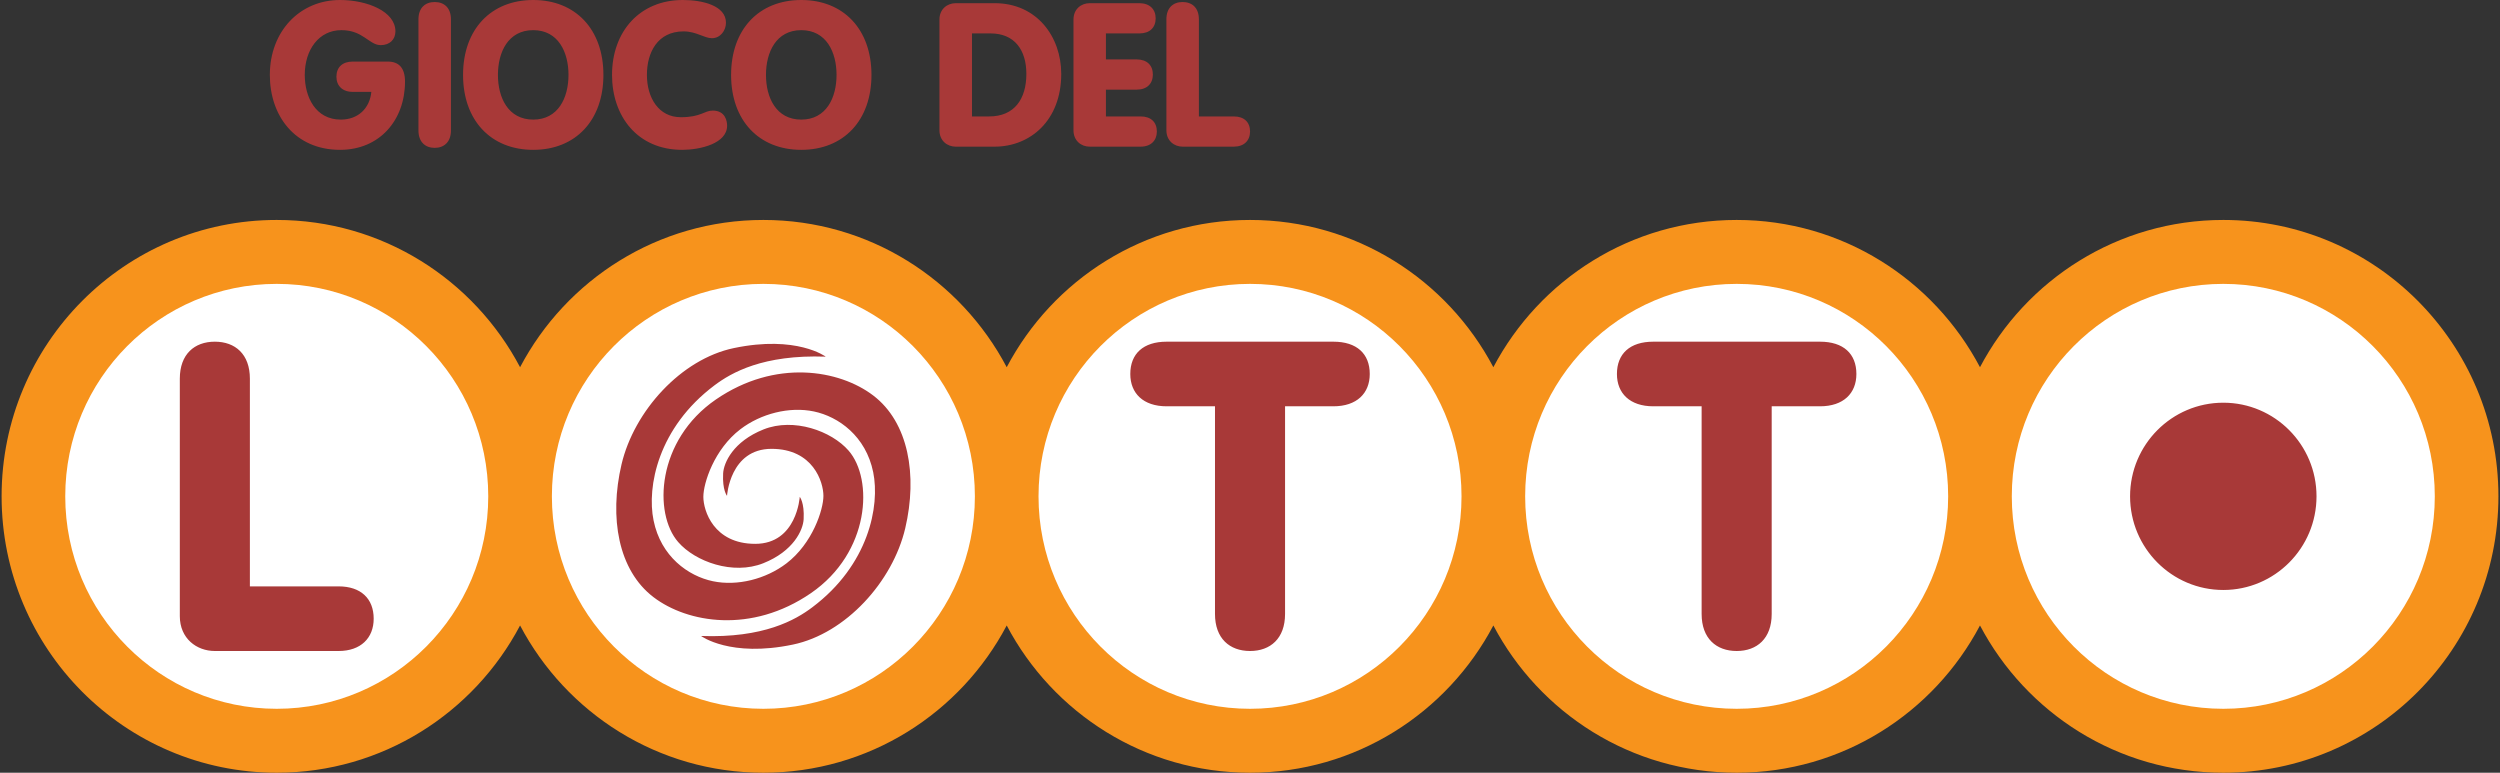 <svg width="220" height="68" viewBox="0 0 220 68" fill="none" xmlns="http://www.w3.org/2000/svg">
<rect x="0" y="0" width="220" height="68" fill="#333333" stroke="none"/>
<g clip-path="url(#clip0_653_582)">
<path fill-rule="evenodd" clip-rule="evenodd" d="M152.827 19.356C162.11 19.356 170.177 24.608 174.239 32.315C178.301 24.608 186.364 19.356 195.651 19.356C209.024 19.356 219.861 30.246 219.861 43.676C219.861 57.109 209.024 68 195.651 68C186.364 68 178.301 62.747 174.239 55.041C170.177 62.747 162.11 68 152.827 68C143.54 68 135.477 62.747 131.415 55.041C127.353 62.747 119.286 68 110.003 68C100.716 68 92.649 62.747 88.591 55.041C84.529 62.747 76.462 68 67.175 68C57.892 68 49.825 62.747 45.767 55.041C41.705 62.747 33.638 68 24.351 68C10.982 68 0.141 57.109 0.141 43.676C0.141 30.246 10.982 19.356 24.351 19.356C33.638 19.356 41.705 24.608 45.767 32.315C49.825 24.608 57.892 19.356 67.175 19.356C76.462 19.356 84.529 24.608 88.591 32.315C92.649 24.608 100.716 19.356 110.003 19.356C119.286 19.356 127.353 24.608 131.415 32.315C135.477 24.608 143.54 19.356 152.827 19.356Z" fill="#F7931C"/>
<path fill-rule="evenodd" clip-rule="evenodd" d="M24.352 24.981C14.072 24.981 5.742 33.349 5.742 43.676C5.742 54.002 14.072 62.374 24.352 62.374C34.632 62.374 42.966 54.002 42.966 43.676C42.966 33.349 34.632 24.981 24.352 24.981ZM195.652 24.981C185.372 24.981 177.038 33.349 177.038 43.676C177.038 54.002 185.372 62.374 195.652 62.374C205.928 62.374 214.262 54.002 214.262 43.676C214.262 33.349 205.928 24.981 195.652 24.981ZM67.176 24.981C56.9 24.981 48.566 33.349 48.566 43.676C48.566 54.002 56.9 62.374 67.176 62.374C77.456 62.374 85.79 54.002 85.79 43.676C85.79 33.349 77.456 24.981 67.176 24.981ZM110.004 24.981C99.724 24.981 91.39 33.349 91.39 43.676C91.39 54.002 99.724 62.374 110.004 62.374C120.284 62.374 128.614 54.002 128.614 43.676C128.614 33.349 120.284 24.981 110.004 24.981ZM152.828 24.981C142.544 24.981 134.214 33.349 134.214 43.676C134.214 54.002 142.544 62.374 152.828 62.374C163.108 62.374 171.438 54.002 171.438 43.676C171.438 33.349 163.108 24.981 152.828 24.981Z" fill="white"/>
<path fill-rule="evenodd" clip-rule="evenodd" d="M195.652 35.438C200.178 35.438 203.853 39.129 203.853 43.676C203.853 48.227 200.178 51.918 195.652 51.918C191.122 51.918 187.447 48.227 187.447 43.676C187.447 39.129 191.122 35.438 195.652 35.438ZM70.378 43.72C70.378 43.72 70.127 47.858 66.461 47.858C62.799 47.858 61.895 44.933 61.895 43.72C61.895 42.508 62.847 39.535 65.153 37.774C66.954 36.399 69.465 35.754 71.626 36.209C73.79 36.663 76.196 38.379 76.842 41.554C77.448 44.528 76.447 49.715 71.476 53.447C69.998 54.558 67.208 56.168 61.693 55.966C61.693 55.966 64.249 57.88 69.772 56.724C74.432 55.751 78.558 51.175 79.66 46.491C80.759 41.81 79.955 37.17 76.842 34.801C73.858 32.53 68.226 31.568 63.001 35.154C57.784 38.735 57.481 45.181 59.682 47.703C61.18 49.427 64.507 50.628 67.168 49.565C69.825 48.507 70.673 46.645 70.721 45.684C70.798 44.223 70.378 43.72 70.378 43.72ZM63.978 43.635C63.978 43.635 64.228 39.498 67.895 39.498C71.557 39.498 72.461 42.422 72.461 43.635C72.461 44.848 71.508 47.821 69.203 49.581C67.398 50.956 64.891 51.601 62.73 51.147C60.566 50.693 58.156 48.977 57.514 45.797C56.908 42.828 57.909 37.636 62.88 33.905C64.358 32.797 67.148 31.187 72.663 31.386C72.663 31.386 70.107 29.475 64.58 30.631C59.924 31.605 55.798 36.18 54.695 40.861C53.597 45.546 54.401 50.186 57.514 52.554C60.498 54.826 66.13 55.787 71.355 52.202C76.572 48.62 76.874 42.175 74.674 39.652C73.172 37.928 69.849 36.728 67.188 37.79C64.531 38.849 63.683 40.711 63.635 41.672C63.558 43.132 63.978 43.635 63.978 43.635ZM149.743 54.027C149.743 56.189 151.039 57.288 152.828 57.288C154.617 57.288 155.909 56.189 155.909 54.027V35.754H160.164C162.22 35.754 163.362 34.614 163.362 32.911C163.362 31.13 162.22 30.068 160.164 30.068H145.487C143.432 30.068 142.29 31.13 142.29 32.911C142.29 34.614 143.432 35.754 145.487 35.754H149.743V54.027ZM106.919 54.027C106.919 56.189 108.211 57.288 110.004 57.288C111.793 57.288 113.085 56.189 113.085 54.027V35.754H117.34C119.396 35.754 120.538 34.614 120.538 32.911C120.538 31.13 119.396 30.068 117.34 30.068H102.663C100.608 30.068 99.466 31.13 99.466 32.911C99.466 34.614 100.608 35.754 102.663 35.754H106.919V54.027ZM15.824 54.218C15.824 56.189 17.306 57.288 18.905 57.288H29.799C31.741 57.288 32.884 56.152 32.884 54.445C32.884 52.664 31.741 51.601 29.799 51.601H21.99V33.325C21.99 31.167 20.698 30.068 18.905 30.068C17.116 30.068 15.824 31.167 15.824 33.325V54.218Z" fill="#a83938"/>
<path fill-rule="evenodd" clip-rule="evenodd" d="M102.643 1.699C102.643 0.685 103.241 0.178 104.068 0.178C104.9 0.178 105.502 0.685 105.502 1.699V10.246H108.574C109.475 10.246 110.004 10.741 110.004 11.572C110.004 12.371 109.475 12.906 108.574 12.906H104.068C103.334 12.906 102.643 12.391 102.643 11.466V1.699ZM94.467 1.716C94.467 0.795 95.149 0.28 95.892 0.28H100.265C101.165 0.28 101.698 0.811 101.698 1.61C101.698 2.442 101.165 2.941 100.265 2.941H97.321V5.228H100.023C100.923 5.228 101.452 5.739 101.452 6.555C101.452 7.374 100.923 7.889 100.023 7.889H97.321V10.246H100.374C101.274 10.246 101.803 10.741 101.803 11.572C101.803 12.371 101.274 12.906 100.374 12.906H95.892C95.149 12.906 94.467 12.391 94.467 11.466V1.716ZM82.672 1.716C82.672 0.795 83.363 0.28 84.106 0.28H87.53C91.269 0.28 93.389 3.261 93.389 6.502C93.389 10.631 90.635 12.906 87.53 12.906H84.106C83.363 12.906 82.672 12.391 82.672 11.466V1.716ZM85.535 10.246H87.049C89.278 10.246 90.32 8.7 90.32 6.502C90.32 4.377 89.258 2.941 87.179 2.941H85.535V10.246ZM76.689 6.591C76.689 10.598 74.238 13.186 70.511 13.186C66.784 13.186 64.337 10.598 64.337 6.591C64.337 2.584 66.784 0 70.511 0C74.238 0 76.689 2.584 76.689 6.591ZM67.406 6.591C67.406 8.595 68.306 10.525 70.511 10.525C72.716 10.525 73.616 8.595 73.616 6.591C73.616 4.587 72.716 2.653 70.511 2.653C68.306 2.653 67.406 4.587 67.406 6.591ZM60.086 0C61.818 0 63.885 0.491 63.885 2C63.885 2.689 63.388 3.362 62.65 3.362C61.975 3.362 61.269 2.762 60.158 2.762C57.849 2.762 56.928 4.64 56.928 6.591C56.928 8.595 57.954 10.315 59.912 10.315C61.697 10.315 61.975 9.731 62.718 9.731C63.849 9.731 63.986 10.688 63.986 11.061C63.986 12.635 61.608 13.186 60.033 13.186C56.08 13.186 53.859 10.209 53.859 6.591C53.859 2.762 56.31 0 60.086 0ZM53.1 6.591C53.1 10.598 50.649 13.186 46.923 13.186C43.204 13.186 40.749 10.598 40.749 6.591C40.749 2.584 43.204 0 46.923 0C50.649 0 53.1 2.584 53.1 6.591ZM43.818 6.591C43.818 8.595 44.718 10.525 46.923 10.525C49.127 10.525 50.028 8.595 50.028 6.591C50.028 4.587 49.127 2.653 46.923 2.653C44.718 2.653 43.818 4.587 43.818 6.591ZM39.683 11.483C39.683 12.493 39.081 13.012 38.254 13.012C37.426 13.012 36.824 12.493 36.824 11.483V1.699C36.824 0.685 37.426 0.178 38.254 0.178C39.081 0.178 39.683 0.685 39.683 1.699V11.483ZM34.123 5.419C35.112 5.419 35.641 5.991 35.641 7.179C35.641 10.562 33.42 13.186 29.924 13.186C25.971 13.186 23.746 10.209 23.746 6.591C23.746 2.762 26.379 0 29.924 0C32.286 0 34.797 0.99 34.797 2.762C34.797 3.472 34.297 3.971 33.509 3.971C32.468 3.971 31.971 2.653 30.045 2.653C28.05 2.653 26.819 4.393 26.819 6.591C26.819 8.542 27.772 10.525 29.992 10.525C31.498 10.525 32.536 9.552 32.678 8.084H31.034C30.134 8.084 29.605 7.548 29.605 6.749C29.605 5.922 30.134 5.419 31.034 5.419H34.123Z" fill="#a83938"/>
</g>
<defs>
<clipPath id="clip0_653_582">
<rect width="220" height="68" fill="white"/>
</clipPath>
</defs>
</svg>
